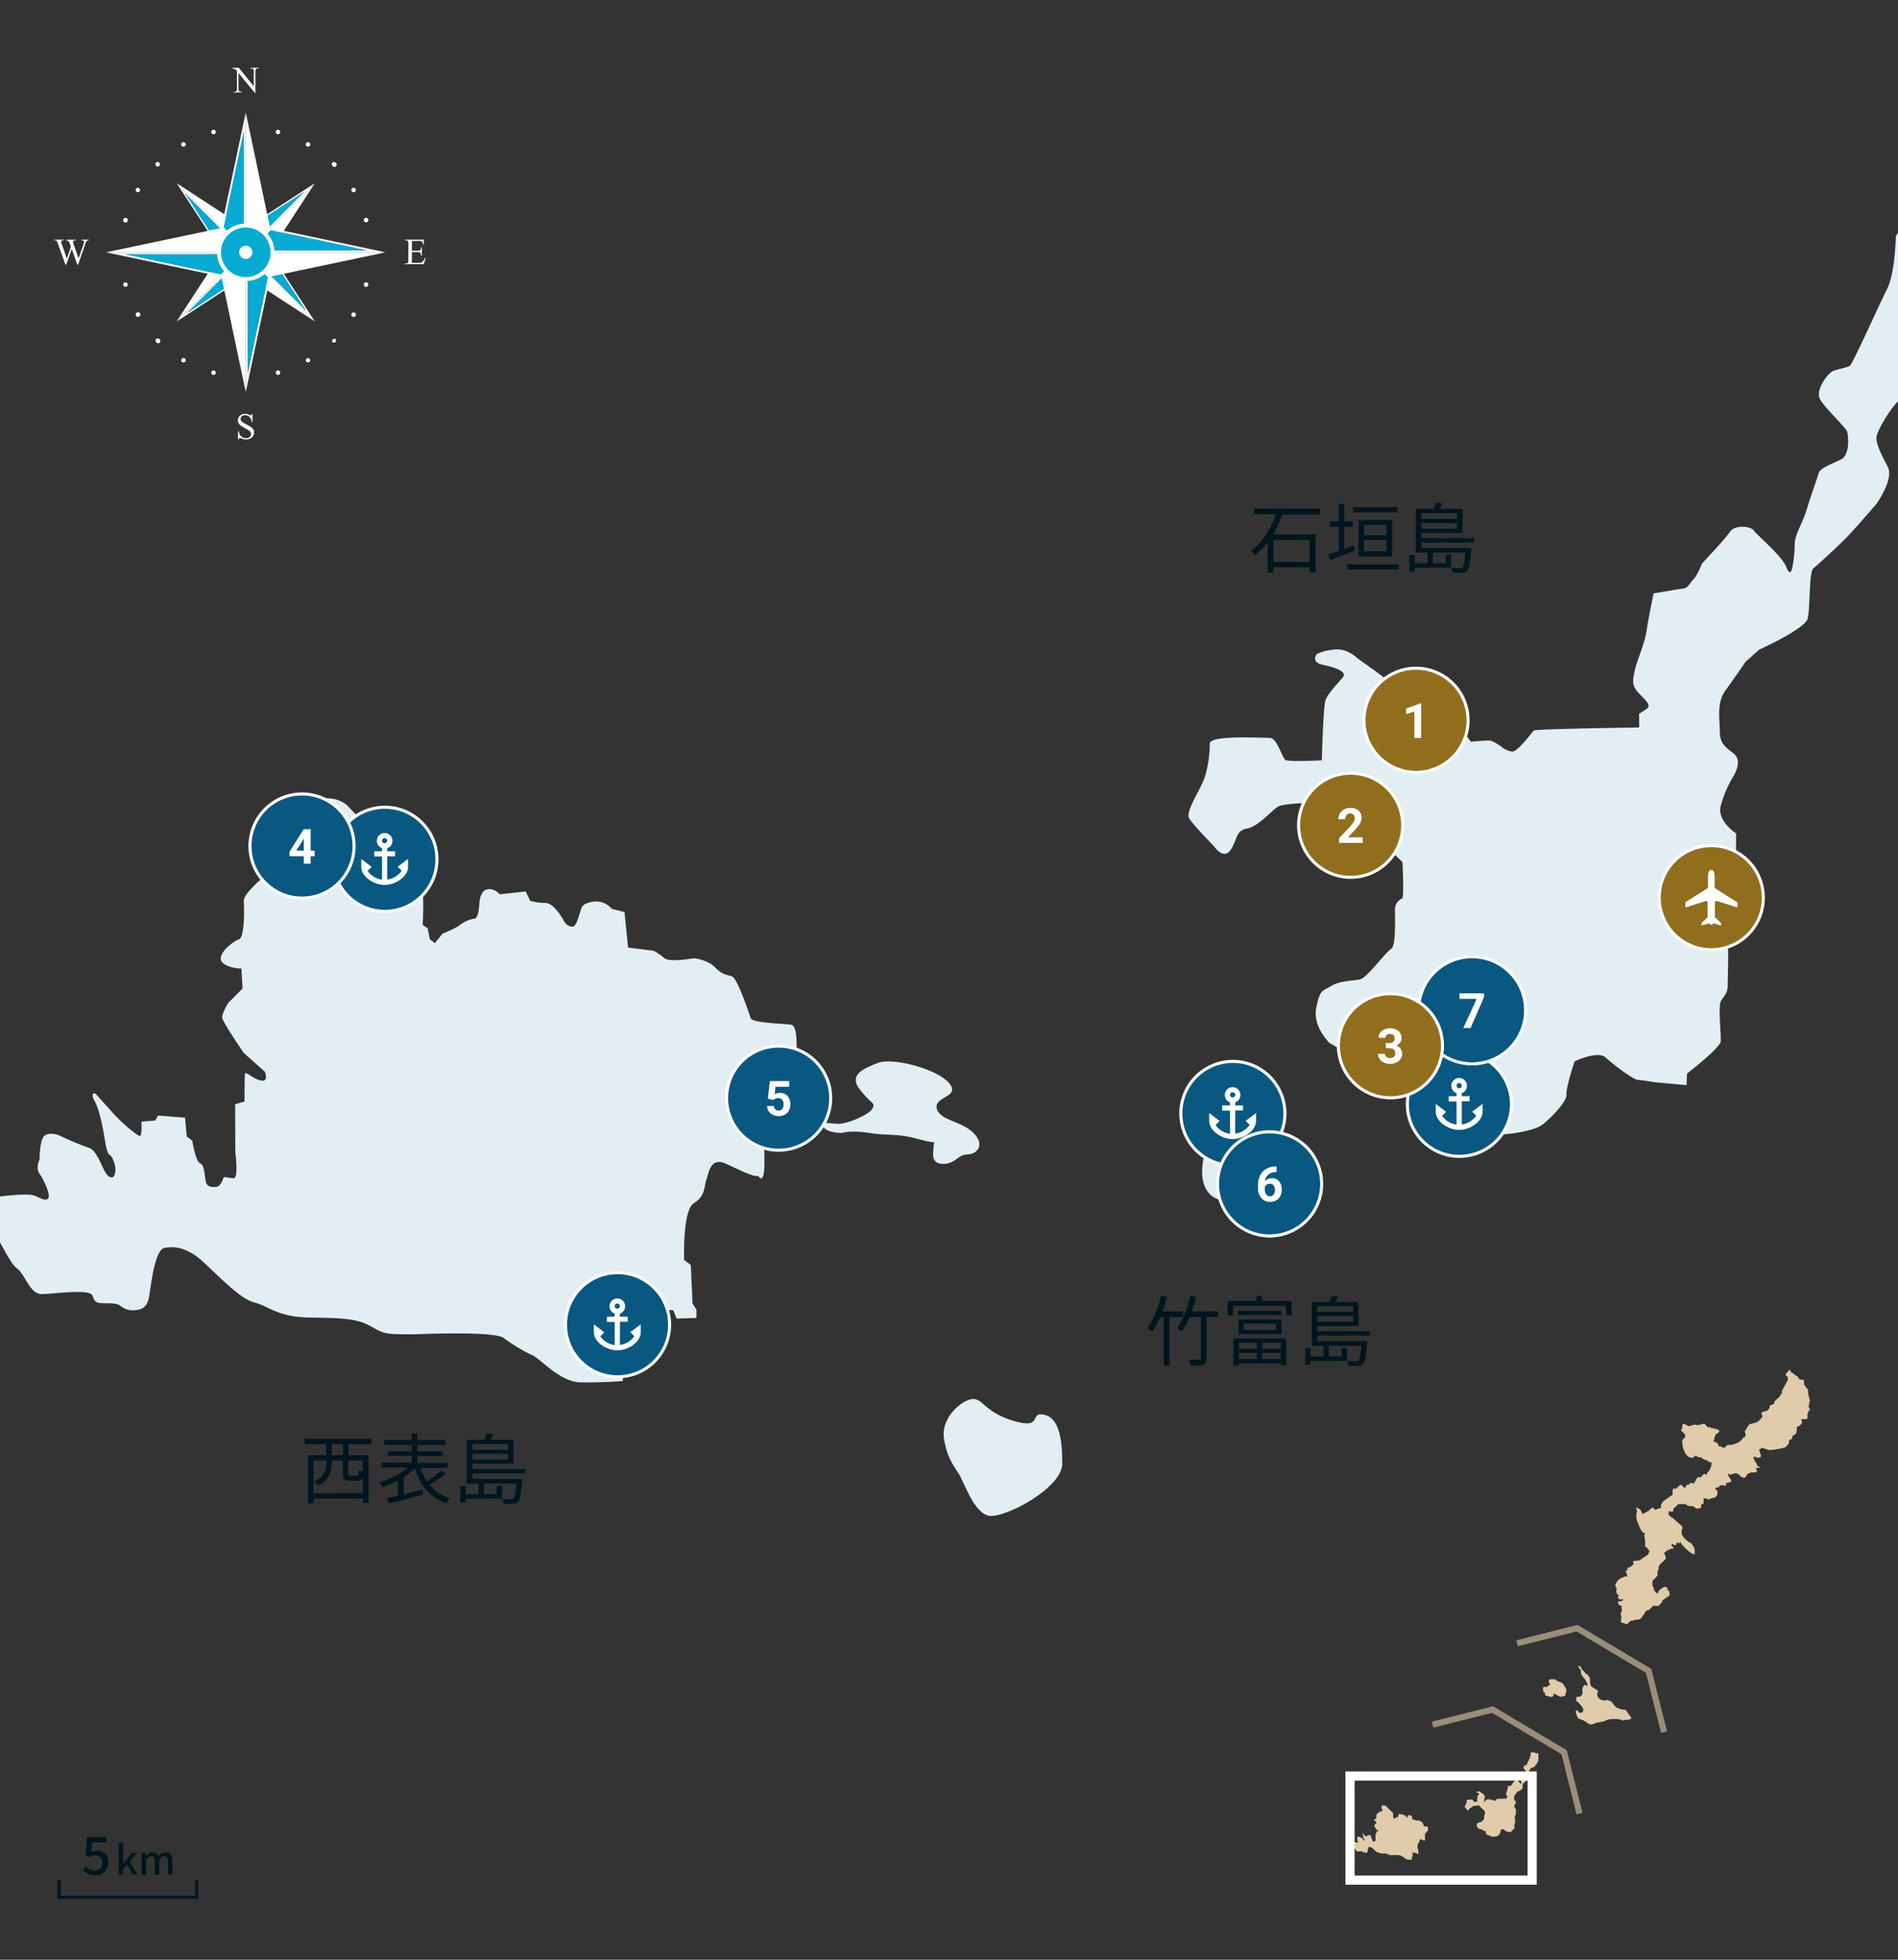 <svg xmlns="http://www.w3.org/2000/svg" width="620" height="640" viewBox="0 0 620 640"><rect x="0" y="0" width="620" height="640" fill="#333333" stroke="none"/><defs><clipPath id="clip-path"><rect width="620" height="640" fill="none"/></clipPath><style>.cls-5{fill:none}.cls-3{fill:#e2eef2}.cls-4{fill:#085882}.cls-5{stroke:#fdfdfd}.cls-6{fill:#fff}.cls-7{fill:#906e1e}.cls-9{fill:#07aad1}.cls-10,.cls-11{fill:#e0ccaa}.cls-10{opacity:.6;isolation:isolate}.cls-13{fill:#00151e}</style></defs><g id="area-okinawa"><g clip-path="url(#clip-path)"><g id="Okinawa_Prefecture" data-name="Okinawa Prefecture"><path class="cls-3" d="M620 76.1a2.42 2.42 0 00-.74 1.71c-.16 4.86-.86 12.79-2.83 16.58s-11.27 24.54-12.17 25.08-3.78 1.09-5.39 1.64-6.11 6.32-4.3 9.38 8.5 9.16 8.86 10.6.93 7.57-2.13 9-6.83 2.9-7.19 4.34-2.32 6.68-3.92 11.91-3.94 8.12-3.93 11.54a41.56 41.56 0 01-.7 7s-.53 4.14-2 .37-9.76-10.6-10.67-12-6.13-2-7.74.39S556 184 556 184s-1.43 3.78-2.86 5.23-1.62 3.07-4.14 3.07l-8.82 1.48s-1.6 7.39-2.3 12.07-3 9.38-3.74 12.63-1.25 5 .74 7.38 4.88 4.31 3.08 5.57a23.62 23.62 0 01-2.52 1.63v4.51s-33.87.47-34.41 1-5.2 6.87-7 6.87a6.51 6.51 0 01-3.61-1.61s-2.71-2-4-2-6 .38-6 .38l-1.44-2s-14.24-.86-15.85 1.67-3.41 4.87-3.41 4.87l-2.72 4.18-.4-14.23 2.14-6.5s-2.54-5.57-4.89-7.55-10.48-7.71-10.48-7.71-2.89-2.87-6.49-2.86a17.44 17.44 0 00-6.66 1.46s-2.34 2.71 2 3.6 7.76 2.31 6.5 3.94-5 5.42-5.74 7.59-1.2 19.64-1.2 19.64-10.81.57-11.89-.14-2.73-7.2-5.07-7.19-19.64-1-19.63 1.86-.51 8.65-2.3 12.62-5.55 9.75-4.46 11.73 8.13 9.16 8.13 9.16 3.08 4.67 5.41 1.24 1.6-6.31 5.38-7 8.09-6 10.25-7.24 17.6-1.35 17.6-1.35-1.09-3.42.71-1.81 22.23 21.37 22.23 21.37.58 11.71-.14 11.89a3.81 3.81 0 00-2.33 3.61c0 2.16.4 11.89-1.22 12.8s-7.89 9.39-10.05 9.94-6.49.38-9.54 2.19-3.6 1.09-4.85 6.86 3.1 10.44 4.19 11.7c0 0 7.21 4.3 9 4.29s5.4-.19 6.13 2 6.85 3 7.4 3.21a6.7 6.7 0 014.7 5.39c.91 4.32.56 6.13 4.53 8.1s9.92 3.21 11 5 8.84 1.78 12.08 1.95 12.25-1.12 14.94-3.29 7.91-7.42 7.72-9.76 2.66-10.82 2.66-10.82 7.56-3.62 10.09-1.29 9.21 7.36 10.65 7.35a41.38 41.38 0 015 .71l10.81 1 .17-3.78s10.78-8.33 11-10.49-.94-11.71.13-13.33 2.16-2.71 2.15-4.69.49-14.06-.23-15.13-2.54-5-1.1-5.76 1.42-5.78 1.42-5.78L567 292l.12-19.81s-6.14-3.95-5.07-8.82a36.12 36.12 0 014.11-9.74s3.22-5 .33-7.39-4.69-3.22-4.7-7.55-1.12-9.18 1.93-13.33 6.46-9.21 6.46-9.21l4.49-4s14.93-6.72 15.82-10.14.31-16.22 2.11-16.58c0 0 7.9-7 11.49-10.85s8.8-9.94 8.8-9.94 5.92-8.12 3.74-12.26-4-7.74-3.63-9.9c.24-1.52 3.6-7.87 7-11.44zM0 405.76c2.11 3.77 4.12 7.52 5.48 8.42 2.71 1.8 4.17 8.46 8.13 8.44s15.67-1.85 16.58.49 1.27 2.52 4.69 2.51 4 .52 4.51.88a6.41 6.41 0 004.15 1.43c2-.19 4.5-.2 5.2-4.7s1.94-15.14 5-15.69 6.12-.2 10.09 2.49 13.56 13.83 19 15.25 7.76 4.84 18.39 5 15.32.31 19.83 2.82 4.33 2.69 14.42 2.66c0 0 25.94-1.17 29 1.16a56 56 0 009.57 5.74c2.7 1.25 8.85 8.62 15.52 8.77s13.87-.4 13.87-.4l.33-8.47 2.34-1.63.86-12.79s-2.17-2.7-.19-2.7 1.27 1.25 4.33 1.6 8.83.87 8.83.87l1.09 2.7 6.48-.2v-2.7l-1.27-2-.58-12.61-2.17-1.61s-.59-16.21 3.18-18.57 3.23-5.05 4.12-7.76 1.42-7.39 6.47-5.06 8.84 4.29 10.46 3.93c0 0 2 3.59 2-4.51s-.78-16.94-.06-18.56l.71-1.63s9.88-9.58 9.87-13.9.32-10.45-1.84-10.8-12.61-.5-13.16-2.12-4.36-13.14-6.17-13.67-3.42-.71-5.41-2.87-6-3-6.86-3-8.1 1.47-9.91-.15a14.63 14.63 0 00-3.43-2.33l-8.29-1.05-1.16-11.57-4.14-1.06a7.16 7.16 0 00-3.25-2.16c-2.17-.71-5.77.2-6.48 1.47s-1.6 6.49-3.05 6.49-2.34-.71-3.25-2.51c0 0-2.9-5.22-5.6-5.21a19.34 19.34 0 01-5.05-.7l-1.45-3.06-8.46.93s-1.81-2.16-4.15-1.61-2.51 4.33-2.51 4.33-.16 5.05-1.6 5.23a9.87 9.87 0 00-4.68 2c-1.26 1.09-5.76 2.9-5.76 2.9l-2.52 3.09-1.62-1.25-.74-3.6-1.62-1.08s1-15.14-1.68-16.57-23.13-22.62-23.13-22.62a9.85 9.85 0 00-5.77-2.15c-3.25 0-9.37.22-9.37.22s-1.41 9 0 10.08 2.36 4.32 2.36 4.32l-.53 3.6-2.7 2.54s-7-.34-8.1 1.64-9.71 8.21-9.51 11.2.22 11.89-1.58 12.44-4.13 2.9-4.13 2.9-3.24 3.07-1.07 4.86 6 1.79 6 1.79l.38 6.48-4.66 4.7s-2.16 3.43-2 4.87 7.06 11.51 7.06 11.51l6.87 6.1s1.45 3.42-1.25 2.89-5.06-3.23-5.23-2.15-.16 9-.16 9l-3.06.91.06 15.68s1.1 8.46-.52 8.46-3.24-.71-3.42 0-1.07 2.88-2.51 2.89-2.88 0-3.25-2-.38-5.23-1.82-5.76-2.55-7.38-2.55-7.38l-1.8-1.4-.55-6.12-8.83-.69-.9 1.62-4.5.38s.19 4.68-.53 4.68-5.78-4.12-8.67-7.36l-5.79-6.46s-2-.72-.35 2.34 2.55 8.28 2.92 10.08.92 7 2 7.56 1.82 3.6 1.82 3.6.55 4.68-1.79 3.61-3.45-8.46-6.88-9.53a100.33 100.33 0 01-9.74-4.11s-3.43-1.25-4.87.38-1.41 7.57-1.41 7.57-1.43 2.7 0 4.68 3.81 7.19 2.73 8.1-2.52-.35-4.69-1.07c-1.62-.53-7.13-.14-11 .39z"/></g><path class="cls-3" d="M403 363c7-1 18 5 17 16s-5 6-6 7-2 9-15 6-3-28 4-29zm-80 132c5 1 24-9 24-17s-1-15-6-16 0 5-10 2-10-8-14-7-9.4 6.6-8.7 12.3S311 478 313 481s5 13 10 14zm-14.7-114.9c3.81-.08 4.7-3.1 7.7-3.1s6-3 2-7-11-4-12-8 8-3.66 4-8.33-18.54-8.42-23.27-6.54S277 351 281 356s5 4 4 6-8 5-11 5-6-1-5 1 6 2 6 2 3-1 9 0 9 0 16 2 5 0 5 2-1.4 6.2 3.3 6.1z"/></g></g><g id="pins"><path class="cls-4" d="M476.73 343.63a17 17 0 11-17 17 17 17 0 0117-17"/><path class="cls-5" d="M476.73 343.63a17 17 0 11-17 17 17 17 0 0117-17z"/><path class="cls-6" d="M480.9 363.05l1.32 1.32a6.88 6.88 0 01-4.72 2.86v-7.58h2.55V358h-2.55v-1a2.55 2.55 0 10-1.7 0v1h-2.55v1.7h2.55v7.58a6.88 6.88 0 01-4.72-2.86l1.32-1.32-3.4-2.6v2.55c0 3.3 4.18 5.95 7.65 5.95s7.65-2.65 7.65-5.95v-2.55zm-4.25-9.35a.85.85 0 11-.85.85.85.85 0 01.85-.85z"/><path class="cls-7" d="M441.2 252.51a17 17 0 11-17 17 17 17 0 0117-17"/><path class="cls-5" d="M441.2 252.51a17 17 0 11-17 17 17 17 0 0117-17z"/><path class="cls-6" d="M445.15 275.28h-7.73v-1.53l3.65-3.89a9 9 0 001.11-1.43 2.32 2.32 0 00.36-1.16 1.75 1.75 0 00-.38-1.19 1.41 1.41 0 00-1.09-.43 1.47 1.47 0 00-1.19.53 2 2 0 00-.44 1.37h-2.25a3.79 3.79 0 01.49-1.88 3.52 3.52 0 011.39-1.34 4.27 4.27 0 012-.48 4 4 0 012.71.84 3 3 0 011 2.36 3.76 3.76 0 01-.43 1.7 9.26 9.26 0 01-1.49 2l-2.56 2.7h4.85z"/><path class="cls-4" d="M480.87 312.88a17.06 17.06 0 11-17.06 17.05 17 17 0 0117.06-17.05"/><path class="cls-5" d="M480.87 312.43a17.5 17.5 0 11-17.5 17.5 17.51 17.51 0 0117.5-17.5z"/><path class="cls-6" d="M484.76 325.66l-4.37 10.06H478l4.38-9.51h-5.63v-1.81h8z"/><path class="cls-7" d="M462.55 218.23a17 17 0 11-17 17 17 17 0 0117-17"/><path class="cls-5" d="M462.55 218.23a17 17 0 11-17 17 17 17 0 0117-17z"/><path class="cls-6" d="M464.2 241H462v-8.63l-2.67.83v-1.82l4.67-1.68h.24z"/><path class="cls-4" d="M254.35 341.63a17 17 0 11-17 17 17 17 0 0117-17"/><path class="cls-5" d="M254.35 341.63a17 17 0 11-17 17 17 17 0 0117-17z"/><path class="cls-6" d="M250.83 358.79l.65-5.74h6.32v1.87h-4.48l-.28 2.43a3.45 3.45 0 011.69-.43 3.24 3.24 0 012.53 1 4 4 0 01.91 2.8 4 4 0 01-.46 1.95 3.22 3.22 0 01-1.32 1.34 4.09 4.09 0 01-2 .48 4.36 4.36 0 01-1.9-.42 3.34 3.34 0 01-1.38-1.16 3.15 3.15 0 01-.54-1.71h2.22a1.66 1.66 0 00.49 1.09 1.56 1.56 0 001.1.39 1.37 1.37 0 001.17-.54 2.51 2.51 0 00.42-1.55 2.07 2.07 0 00-.48-1.47 1.73 1.73 0 00-1.34-.51 1.93 1.93 0 00-1.29.42l-.22.2z"/><path class="cls-7" d="M559 276.15a17 17 0 11-17 17 17 17 0 0117-17"/><path class="cls-5" d="M559 276.15a17 17 0 11-17 17 17 17 0 0117-17z"/><path d="M567.4 294.61l-7.29-4.61v-3.67c0-1.45-.37-2.24-1.09-2.24s-1.09.79-1.09 2.23V290l-7.28 4.58-.11.14v1.44a.11.11 0 00.11.13h.13l6.31-2h.72v5.26l-1.93 1.84v.65a.12.12 0 00.11.14h.12l2.32-.66a1.1 1.1 0 00.6.54 1.15 1.15 0 00.61-.54l2.3.67h.12l.13-.13v-.66l-2-1.84v-5.26h.81l6.32 2h.12l.11-.13v-1.45z" fill-rule="evenodd" fill="#fff"/><path class="cls-4" d="M201.73 415.63a17 17 0 11-17 17 17 17 0 0117-17"/><path class="cls-5" d="M201.73 415.63a17 17 0 11-17 17 17 17 0 0117-17z"/><path class="cls-6" d="M205.9 435.05l1.32 1.32a6.88 6.88 0 01-4.72 2.86v-7.58h2.55V430h-2.55v-1a2.55 2.55 0 10-1.7 0v1h-2.55v1.7h2.55v7.58a6.88 6.88 0 01-4.72-2.86l1.32-1.32-3.4-2.6v2.55c0 3.3 4.18 5.95 7.65 5.95s7.65-2.65 7.65-5.95v-2.55zm-4.25-9.35a.85.85 0 11-.85.85.85.85 0 01.85-.85z"/><path class="cls-4" d="M125.73 263.63a17 17 0 11-17 17 17 17 0 0117-17"/><path class="cls-5" d="M125.73 263.63a17 17 0 11-17 17 17 17 0 0117-17z"/><path class="cls-6" d="M129.9 283.05l1.32 1.32a6.88 6.88 0 01-4.72 2.86v-7.58h2.55V278h-2.55v-1a2.55 2.55 0 10-1.7 0v1h-2.55v1.7h2.55v7.58a6.88 6.88 0 01-4.72-2.86l1.32-1.32-3.4-2.6v2.55c0 3.3 4.18 5.95 7.65 5.95s7.65-2.65 7.65-5.95v-2.55zm-4.25-9.35a.85.85 0 11-.85.85.85.85 0 01.85-.85z"/><path class="cls-7" d="M454.2 324.51a17 17 0 11-17 17 17 17 0 0117-17"/><path class="cls-5" d="M454.2 324.51a17 17 0 11-17 17 17 17 0 0117-17z"/><path class="cls-6" d="M452.69 340.65h1.2a1.68 1.68 0 001.26-.42 1.61 1.61 0 00.41-1.14 1.36 1.36 0 00-.41-1.06 1.57 1.57 0 00-1.11-.38 1.64 1.64 0 00-1.04.35 1.12 1.12 0 00-.44.91h-2.23a2.74 2.74 0 01.47-1.58 3.22 3.22 0 011.33-1.1 4.5 4.5 0 011.89-.39 4.2 4.2 0 012.81.86 2.92 2.92 0 011 2.35 2.42 2.42 0 01-.47 1.43 3.13 3.13 0 01-1.24 1 2.85 2.85 0 011.42 1 2.8 2.8 0 01.47 1.61 3 3 0 01-1.1 2.41 4.38 4.38 0 01-2.9.91 4.18 4.18 0 01-2.76-.89 2.91 2.91 0 01-1.08-2.36h2.24a1.29 1.29 0 00.48 1 1.76 1.76 0 001.18.4 1.78 1.78 0 001.25-.42 1.45 1.45 0 00.45-1.12c0-1.12-.62-1.69-1.86-1.69h-1.19z"/><path class="cls-4" d="M402.73 346.63a17 17 0 11-17 17 17 17 0 0117-17"/><path class="cls-5" d="M402.73 346.63a17 17 0 11-17 17 17 17 0 0117-17z"/><path class="cls-6" d="M406.9 366.05l1.32 1.32a6.88 6.88 0 01-4.72 2.86v-7.58h2.55V361h-2.55v-1a2.55 2.55 0 10-1.7 0v1h-2.55v1.7h2.55v7.58a6.88 6.88 0 01-4.72-2.86l1.32-1.32-3.4-2.6v2.55c0 3.3 4.18 5.95 7.65 5.95s7.65-2.65 7.65-5.95v-2.55zm-4.25-9.35a.85.85 0 11-.85.85.85.85 0 01.85-.85z"/><path class="cls-4" d="M98.66 259.29a17 17 0 11-17 17 17 17 0 0117-17z"/><path class="cls-5" d="M98.66 259.29a17 17 0 11-17 17 17 17 0 0117-17z"/><path class="cls-6" d="M101.49 277.81h1.28v1.81h-1.28v2.44h-2.24v-2.44h-4.62l-.1-1.41 4.7-7.43h2.26zm-4.73 0h2.49v-4l-.14.25z"/><path class="cls-4" d="M414.73 369.63a17 17 0 11-17 17 17 17 0 0117-17"/><path class="cls-5" d="M414.73 369.63a17 17 0 11-17 17 17 17 0 0117-17z"/><path class="cls-6" d="M417 380.94v1.84h-.21a3.84 3.84 0 00-2.45.79 3.26 3.26 0 00-1.11 2.13 3.05 3.05 0 012.27-.91 2.88 2.88 0 012.34 1 4.22 4.22 0 01.87 2.78 4.15 4.15 0 01-.48 2 3.45 3.45 0 01-1.33 1.43 3.9 3.9 0 01-2 .5 3.65 3.65 0 01-2.88-1.24 4.82 4.82 0 01-1.09-3.31v-.81a7.28 7.28 0 01.69-3.24 5.1 5.1 0 012-2.17 5.74 5.74 0 013-.78zm-2.18 5.65a1.82 1.82 0 00-1 .29 1.67 1.67 0 00-.65.74v.68a3 3 0 00.45 1.75 1.51 1.51 0 002.4.07 2.66 2.66 0 000-3 1.47 1.47 0 00-1.18-.53z"/></g><g id="parts"><polygon class="cls-6" points="57.7 59.82 80.28 82.4 80.28 74.54 57.7 59.82"/><polygon class="cls-9" points="79.25 81.97 60.31 63.04 72.66 81.97 79.25 81.97"/><path class="cls-6" d="M80.28 82.4L57.7 59.82 72.42 82.4zm-1-.43h-6.62L60.31 63z"/><polygon class="cls-6" points="57.7 104.98 80.28 82.4 72.42 82.4 57.7 104.98"/><polygon class="cls-9" points="79.85 83.44 60.92 102.37 79.85 90.03 79.85 83.44"/><path class="cls-6" d="M80.28 82.4L57.7 105l22.58-14.74zm-.43 1V90l-18.93 12.37z"/><polygon class="cls-6" points="102.86 104.98 80.28 82.4 80.28 90.26 102.86 104.98"/><polygon class="cls-9" points="81.32 82.83 100.25 101.76 87.91 82.83 81.32 82.83"/><path class="cls-6" d="M80.28 82.4l22.58 22.6-14.72-22.6zm1 .43h6.59l12.34 18.93z"/><polygon class="cls-6" points="102.86 59.82 80.28 82.4 88.14 82.4 102.86 59.82"/><polygon class="cls-9" points="80.71 81.37 99.64 62.44 80.71 74.78 80.71 81.37"/><path class="cls-6" d="M80.28 82.4l22.58-22.58-22.58 14.72zm.43-1v-6.62l18.93-12.35z"/><polygon class="cls-6" points="80.28 36.74 80.28 82.4 88.23 74.46 80.28 36.74"/><polygon class="cls-9" points="79.67 80.92 79.67 42.64 73 74.26 79.67 80.92"/><path class="cls-6" d="M80.28 82.4V36.74l-8 37.72zm-.61-1.48L73 74.26l6.67-31.62z"/><polygon class="cls-6" points="34.62 82.4 80.28 82.4 72.34 74.46 34.62 82.4"/><polygon class="cls-9" points="78.8 83.02 40.52 83.02 72.14 89.68 78.8 83.02"/><path class="cls-6" d="M80.28 82.4H34.62l37.72 7.95zm-1.48.6l-6.66 6.66L40.52 83z"/><polygon class="cls-6" points="80.28 128.06 80.28 82.4 72.33 90.35 80.28 128.06"/><polygon class="cls-9" points="80.9 83.89 80.9 122.17 87.56 90.55 80.9 83.89"/><path class="cls-6" d="M80.28 82.4v45.66l8-37.71zm.62 1.49l6.66 6.66-6.66 31.62z"/><polygon class="cls-6" points="125.94 82.4 80.28 82.4 88.23 90.35 125.94 82.4"/><polygon class="cls-9" points="81.77 81.79 120.05 81.79 88.43 75.13 81.77 81.79"/><path class="cls-6" d="M80.28 82.4h45.66l-37.71-7.94zm1.49-.61l6.66-6.66 31.62 6.66z"/><path class="cls-6" d="M89.65 82.4a9.37 9.37 0 10-9.36 9.37 9.36 9.36 0 009.36-9.37"/><path class="cls-9" d="M88.38 82.4a8.1 8.1 0 10-8.09 8.1 8.09 8.09 0 008.09-8.1"/><path class="cls-6" d="M82.45 82.4a2.16 2.16 0 10-2.16 2.16 2.16 2.16 0 002.16-2.16m37.85-10.72a.74.74 0 00-.91-.52.73.73 0 00-.52.9.74.74 0 101.43-.38m-4.14-9.99a.74.74 0 10-.27 1 .75.75 0 00.27-1m-6.58-8.58a.74.74 0 00-1 0 .73.73 0 000 1 .74.74 0 101-1M101 46.53a.74.74 0 10-.74 1.28.74.74 0 00.74-1.28m-10-4.14a.74.74 0 10.53.9.74.74 0 00-.53-.9m-21.44 0a.73.73 0 00-.52.9.73.73 0 101.42-.38.73.73 0 00-.9-.52m-9.99 4.14a.74.74 0 101 .27.73.73 0 00-1-.27M51 53.11a.74.74 0 101 0 .73.73 0 00-1 0m-6.59 8.58a.73.73 0 00.27 1 .75.75 0 001-.27.74.74 0 00-1.28-.74m-4.13 10a.74.74 0 101.42.38.72.72 0 00-.52-.9.73.73 0 00-.9.52m0 21.44a.73.73 0 10.52-.9.74.74 0 00-.52.9m4.14 10a.73.73 0 001 .27.74.74 0 10-.73-1.28.73.73 0 00-.27 1M51 111.7a.74.74 0 101-1 .73.73 0 00-1 0 .74.74 0 000 1m8.57 6.58a.74.74 0 10-.27-1 .75.75 0 00.27 1m9.99 4.14a.74.74 0 10-.52-.91.74.74 0 00.52.91m21.44 0a.74.74 0 10-.9-.52.75.75 0 00.9.52m10-4.14a.74.74 0 00-.74-1.28.73.73 0 00-.27 1 .74.74 0 001 .27m8.59-6.57a.76.76 0 000-1 .74.74 0 00-1 1 .76.76 0 001 0m6.58-8.58a.74.74 0 00-.27-1 .73.73 0 00-1 .27.74.74 0 101.28.74m4.13-10.01a.74.74 0 10-.91.53.74.74 0 00.91-.53M75.82 22.15H78l4.91 6v-4.61a1.6 1.6 0 00-.16-.92.89.89 0 00-.7-.25h-.28v-.22h2.8v.22h-.28a.83.83 0 00-.73.31 1.85 1.85 0 00-.13.86v6.78h-.21l-5.3-6.47v4.94a1.71 1.71 0 00.16.93.88.88 0 00.7.25h.28v.22h-2.8V30h.28a.81.81 0 00.73-.31 1.74 1.74 0 00.13-.87v-5.61l-.3-.34a1.33 1.33 0 00-.22-.2 1 1 0 00-.23-.13l-.31-.12a2.15 2.15 0 00-.52-.05zm6.65 112.95v2.78h-.22a3.53 3.53 0 00-.38-1.28 1.74 1.74 0 00-.34-.42 2.36 2.36 0 00-.45-.33 2.25 2.25 0 00-.51-.2 2 2 0 00-.54-.08 1.47 1.47 0 00-.56.11 1.25 1.25 0 00-.75.67.91.91 0 00-.11.45 1.06 1.06 0 00.15.58 1.86 1.86 0 00.43.46 5.76 5.76 0 00.63.4l.79.42c.32.17.63.33.91.5a4.53 4.53 0 01.77.53 2.37 2.37 0 01.52.67 2 2 0 01.2.91 2.07 2.07 0 01-.19.85 2.14 2.14 0 01-.52.71 2.5 2.5 0 01-.8.49 2.8 2.8 0 01-1 .18h-.64l-.29-.07-.34-.12-.29-.1-.28-.07-.21-.05h-.11a.32.32 0 00-.23.09.74.74 0 00-.13.37h-.22v-2.75H78a5.53 5.53 0 00.18.75 2.29 2.29 0 00.24.54 1.42 1.42 0 00.34.4 2.21 2.21 0 00.46.32 2.07 2.07 0 00.56.2 2.49 2.49 0 00.61.08 2 2 0 00.67-.11 1.29 1.29 0 00.5-.29 1.18 1.18 0 00.32-.42 1.22 1.22 0 00.11-.5 1.23 1.23 0 00-.16-.65 1.89 1.89 0 00-.43-.47 3.77 3.77 0 00-.63-.39c-.24-.13-.49-.27-.75-.43l-.87-.51a3.78 3.78 0 01-.74-.53 2.29 2.29 0 01-.51-.65 1.84 1.84 0 01-.19-.88 1.93 1.93 0 01.67-1.48 2.15 2.15 0 01.74-.46 2.42 2.42 0 01.94-.17 3.45 3.45 0 011.36.31 1.29 1.29 0 00.46.15.37.37 0 00.26-.09.82.82 0 00.15-.37zM29 78.27v.22a1.2 1.2 0 00-.28 0 .79.79 0 00-.23.09.7.7 0 00-.19.16 1.46 1.46 0 00-.18.26 6.14 6.14 0 00-.37 1l-2.25 6.47h-.23l-1.83-5.14-1.82 5.14h-.22L19 79.82c-.19-.51-.3-.8-.34-.88a.81.81 0 00-.32-.34 1.24 1.24 0 00-.56-.11v-.22h3v.22h-.18a.74.74 0 00-.48.14.44.44 0 00-.12.37 1.71 1.71 0 00.06.34c0 .16.11.36.2.61l1.58 4.51 1.33-3.83-.42-1.22c-.07-.14-.13-.27-.2-.38a1.05 1.05 0 00-.22-.28.83.83 0 00-.3-.18 1.16 1.16 0 00-.4-.06v-.22h3.13v.22h-.26a.75.75 0 00-.49.14.5.5 0 00-.15.39 3.74 3.74 0 00.27 1l1.54 4.37L27.2 80a4.06 4.06 0 00.26-1 .4.4 0 00-.25-.4 1.64 1.64 0 00-.64-.11v-.22zm105.55.44v3.18h1.77a2.59 2.59 0 00.62-.07.92.92 0 00.38-.21.87.87 0 00.19-.37 3.28 3.28 0 00.07-.52h.22v2.8h-.22c0-.2-.06-.36-.09-.49a1 1 0 00-.08-.27.59.59 0 00-.13-.18.69.69 0 00-.22-.14 1.14 1.14 0 00-.31-.09 2.72 2.72 0 00-.43 0h-1.77V85a2.55 2.55 0 000 .65.35.35 0 00.16.18.65.65 0 00.18 0h2.22a2.18 2.18 0 00.41-.07 1.26 1.26 0 00.31-.14 2.78 2.78 0 00.28-.24 3 3 0 00.37-.45 6.45 6.45 0 00.38-.66h.24l-.69 2h-6.2v-.22h.52A1.69 1.69 0 00133 86a1.37 1.37 0 00.2-.13.44.44 0 00.12-.19 2.56 2.56 0 00.07-.78v-5.23a1.79 1.79 0 00-.15-.94.91.91 0 00-.71-.24h-.29v-.22h6.2V80h-.15a3.74 3.74 0 00-.13-.53 1.34 1.34 0 00-.15-.34.67.67 0 00-.19-.22 1.17 1.17 0 00-.25-.14 2.69 2.69 0 00-.84-.09z"/><polygon class="cls-10" points="542.61 565.93 537.67 546.33 515 532.8 495.81 537.63 495.32 535.69 515.31 530.66 539.41 545.03 544.54 565.44 542.61 565.93"/><polygon class="cls-10" points="515 592.49 510.07 572.88 487.39 559.36 468.2 564.19 467.71 562.25 487.71 557.22 511.8 571.59 516.94 592 515 592.49"/><g id="Okinawa_Prefecture-2" data-name="Okinawa Prefecture"><path id="Okinawa" class="cls-11" d="M583.24 472.65s1.1-1.11 1.15-1.44-.14-.79.3-1l.64-.26s.08-.4.11-.68a.64.64 0 01.5-.57 1.58 1.58 0 00.87-.83c.07-.28.2-1.8.2-1.8a.88.88 0 01.36-.2c.23 0 1.45-1 1.31-1.44s-.33-.81-.26-.88a1 1 0 01.55-.09c.21 0 1.2.14 1.39-.19a1.24 1.24 0 00.06-.81s-.17-.23 0-.33a5.41 5.41 0 00.24-1.09c0-.16.36-.4.36-.4a.42.42 0 00.09-.59 1.28 1.28 0 01-.28-.95 2.39 2.39 0 00.17-.77l.07-.53s.24-.4.17-.52a3.94 3.94 0 01-.28-.8 14.26 14.26 0 01-.34-1.83 1.58 1.58 0 00-.28-1.2c-.31-.32-.52-.43-.52-.48s-.07-.38-.07-.38l-.43-.34-.08-1.65-1.42-.1s-.47-.93-.88-1.12a1.39 1.39 0 01-.61-.4 7.92 7.92 0 00-1.06-.75 2.91 2.91 0 01-.38-.23s.12-.52-.19-.52-.42.06-.49.21a2.54 2.54 0 01-.45.58c-.19.19-.55.41-.41.76a1.7 1.7 0 00.59.62l.13.95s-1.88 3.31-1.95 3.61a3.89 3.89 0 00-.08.81v.16l-.35.19-.27.66-1.74 1.6-.19.85s-1.35.47-1.37.62a2.63 2.63 0 01-.15.78c-.1.11-.4.78-.93.87a3.42 3.42 0 00-1 .37h-.28s-.35 0-.34.35a2.51 2.51 0 00.19.76s.29.29.07.5-1.07 1.46-1.8 1.74a12 12 0 01-1.66.47s-.83.16-1 .46-1 1.59-1 1.59-.34.47-.24.75.21.26.21.58 0 1-.17 1-.46 0-.6.26a6.2 6.2 0 01-1.33 1.37 8.87 8.87 0 01-2.68.93c-.92 0-1.12 0-1.3.16s-.82.9-1.14.8-.69-.47-.93-.47-.66.06-.66-.15-.12-.78-.42-.93-1.11-.55-1.11-.55-.24-.33-.09-.42a.4.4 0 00.24-.32v-.64s.33-.11.31-.26-.16-.45.05-.54a6.45 6.45 0 001.09-.88c.1-.14.27-.42.1-.54a1.93 1.93 0 00-1-.48c-.47 0-.67-.23-1-.26s-.61 0-.61 0-.16-.47-.45-.33a.84.84 0 01-.83-.15c-.19-.16-.61-.85-.89-.88s-.79-.12-.9.09-.72.1-.72.1-.4.3-.5.27a2.56 2.56 0 00-1.36-.21l-1.38.4c-.15.06-.17.13-.59-.08l-1-.53s-.6-.19-.64 0-.2 1-.2 1.28a.69.69 0 01-.24.49.44.44 0 00.14.55 4.71 4.71 0 011.08 1.16c0 .17.07.76-.1.95s-.8.52-.81.87 0 .83 0 .83a8.15 8.15 0 00.39 2.11 9.19 9.19 0 00.84 1.67 6.7 6.7 0 00.8.78c.17.09 1.3.51 1.57.25s.66-.79.92-.59a1.82 1.82 0 001.11.5 1.41 1.41 0 01.74.19 2.15 2.15 0 001.09.64 1.65 1.65 0 01.92.37s.33.35.61.35.52 0 .52.31a3 3 0 01-.19 1.31 8.81 8.81 0 01-.53 1.18 3 3 0 00-.65.75 2.81 2.81 0 00-.18.52s0 .26-.17.09a.62.62 0 00-.74-.23c-.35.14-.8.8-.8.8s-.26.35-.48.28-.69-.22-.88.09l-1 1.65s-.13.36-.41.21-.69-.29-.81-.16-.57.63-.73.63a.72.72 0 00-.61.16 1.3 1.3 0 00-.29.54.26.26 0 01-.4.24c-.19-.1-.69-.66-.86-.78s-.32-.33-.64 0a17.47 17.47 0 01-1.35 1.16s-.07.19-.19 0-.26-.24-.38-.17-.16.21-.28.33-.13.69-.13.69v.78s.16.14-.24.43-2.45 1.72-2.45 1.72a3 3 0 00-.66.7c-.12.28-.46.69-.46.93v.68a.18.18 0 01-.19.26 2.77 2.77 0 00-1 .23l-.65.28-.91-.85-1.33 1.2-1.65.89s-.21.28-.44-.26c0 0-.57-1.24-.82-1.31a2 2 0 00-.5-.07l-.22-.28h-.35a.61.61 0 00.07.59c.21.31.33.47.14.56a8.18 8.18 0 00-.08 2.7c.11.34 1 2.54 1.19 2.94a3.47 3.47 0 001 1.33c.4.24.52.17.52.17s.23 0 0 .22a.92.92 0 00-.19.82 8.38 8.38 0 01.26 1.8v.86s-.14.49.12.68 1.3 1.24 1.27 1.41a4.44 4.44 0 01-.48 1.23c-.16.09-1.8 1.18-1.8 1.18s-.74.68-1.09.7-1.76.2-1.76.2-.3.19-.23.4.35.51.18.65l-.71.58s-.27.41-.55.41-.66.14-.71.33a2.49 2.49 0 000 .49s0 .19-.14.19-.45-.1-.41.16a1.82 1.82 0 00.21.72 1 1 0 01.1.38l.09.26s.14.57-.1.49-.43 0-.66 0a15.29 15.29 0 00-1.8.87s-.58.62-.69.8a8.11 8.11 0 00-.58 1c0 .1 0 .74.19.88s.35.14.21.69a1.91 1.91 0 00.14 1.44c.2.15.75.55.65.63s-.16.19-.33.25c0 0-.26.07 0 .34s.41.56.79.56h.69s.52 0 .14.28a2 2 0 01-1.16.37c-.33 0-.58.17-.45.38s.37.85.51.9.55 0 .61.22.14 1.54.14 1.54 0 .31-.17.42-.24.65-.16 1a1.9 1.9 0 01.15 1c-.07.52-.29 1.45.16 1.52a2.21 2.21 0 011 .28 1.05 1.05 0 00.86.13c.14-.09.83-1.06 1.26-1.06s.75 0 .78-.14a.28.28 0 01.29-.17 6.31 6.31 0 001.86-.25 17.37 17.37 0 001.13-1.51c.28-.42.66-1.15.73-1.16s.27-.21.39-.21a1.26 1.26 0 001-.49c.47-.5.91-1 1.36-1 0 0 1.32.27 1.63-.16s1-1.17 1-1.17-.2-.4.15-.53a10.93 10.93 0 001.36-.94c.3-.21.3-.28.52-.28s.3-.12.3-.47-.11-1.4-.3-1.4-.37 0-.37-.21 0-.78-.28-.85a1.24 1.24 0 00-1.05 0c-.42.24-1.59 1.15-1.59 1.15v.38l-.27.17v.4h-.17l-1.08-1.14a2.1 2.1 0 00-.18-1c-.21-.29-.31-.43-.31-.57a6.07 6.07 0 01.08-1.59 12 12 0 001.6-1.68c0-.21-.12-1.56.1-1.63s.24-.24.24-.45-.07-.52 0-.63a3.13 3.13 0 011-1.42s1.35-1.14 1.35-1.4a5.33 5.33 0 00-.32-1.28c-.09-.18-.43-.4-.11-.61s.78-.75 1.16-.83a4.08 4.08 0 00.76-.35 1.11 1.11 0 01.42-.11c.19 0 .9 0 .48-.42s-.49-.43-.49-.7-.22-.68.23-.44.48.4.88.4.4-.19.48-.49.16-.59.35-.36.4.31.55.24.16-.37.16-.37.24-.26.33.19 1.56 1.83 1.56 1.83a17.73 17.73 0 001.82 1.55l1.1.52a5.92 5.92 0 000-2 4.17 4.17 0 00-.79-1.23s.07-.43-.19-.43-.21-.14-.43-.22a6.65 6.65 0 01-1.36-1 6 6 0 01-.86-.91 1.05 1.05 0 00-.32-.55l-.21-.18a5.27 5.27 0 010-1.55 1 1 0 00.21-.65.92.92 0 00-.35-.77l-2.94-2.61h-.19l-1-.91s-.16-.78 0-.92.17-.41.43-.33.26.19.26.19.5.15.54 0 .31-.14.31-.14-.18-.81.2-1a6.49 6.49 0 001.09-1c.15-.13.21-.29.55-.29s2.16-.08 2.22 0 .55.59.95.59a7.81 7.81 0 011.75.2c.12.1.47.66.92.66a2.7 2.7 0 00.95-.16 1.76 1.76 0 01.4-.11l.08-.88s0-.38.31-.38h.44v-1.78s.64.05.66 0 .17-.31.29-.08a.6.6 0 00.59.37 3.26 3.26 0 00.69-.1s-.07-.24.11-.21a4.35 4.35 0 00.53 0 .25.25 0 01.28-.26c.3 0 .3.28.73-.17s.62-.73.62-.94.13-.9-.16-1.26a2.81 2.81 0 00-.52-.52v-.35a4.58 4.58 0 001.07-.12c.14-.11.31-.24.31-.35s-.07-.24.19-.26 1.14-.16 1.28 0 .62.33.62 0a5.52 5.52 0 01.09-.8 4.06 4.06 0 00.88-.14.67.67 0 01.27-.14s.59 0 .52-.35a1.64 1.64 0 00-.36-.85 1.32 1.32 0 01-.32-.27v-.3l-.21-.15-.07-.33-.15-.17s-.11-.38 0-.42a.16.16 0 01.22.12c0 .12.26.36.69.22s.92-.17 1.11-.28l.36-.19.09.05.52.05.19.25h.36l.07.24h.16a3.17 3.17 0 00.45.57 1.4 1.4 0 00.56.21c.24 0 .24.2.24.2a.74.74 0 00.55-.14c.19-.19.47-.45.47-.55s.48-.77.67-.77.38 0 .49-.12 0-.19.38-.19h1.47v-.16h.43s.07-.36-.05-.4-.32-.91-.06-.91l1.23-.06s-1.09-.65-1.16-1a1.67 1.67 0 00-.32-.79l-.27-.31-.18-.45-.24-.52s-.28-.43-.09-.43.81-.14.85 0 .22.23.41.23 1.08-.06 1.15-.25a1.56 1.56 0 00-.08-.93 4.52 4.52 0 01-.28-.9s-.31-.45-.1-.61.57-.26.6-.31.24-.52.33-.33.12.22.31.22.44 0 .47.14.14.14.33.14.55 0 .55.19a2.11 2.11 0 00.59.12 14.39 14.39 0 002-.15 3.56 3.56 0 011.07-.21 7.14 7.14 0 001.71-.39 2.48 2.48 0 00.56-.14z"/><path class="cls-11" d="M507.52 553.57s-.12-.76.2-.52a11 11 0 002 1.05c.25 0 .33.17.45 0a.49.49 0 01.45-.17c.26 0 .71.08.74-.39s.1-.74.17-.76a1.67 1.67 0 00.13-1 9.31 9.31 0 00-1.23-2.08 15.14 15.14 0 00-1.45-.64c-.24-.1-.56-.2-.64-.37a.63.63 0 00-.56-.26c-.25 0-1.74-.08-1.77.17s-.15.67 0 .84a.66.66 0 01.24.42c0 .17.24.49 0 .49s-.51 0-.59.22-.13.32-.37.32-1.14.07-1.14.07-.14 0-.14.32.08 1.23.24 1.33.46.1.46.52 0 .68.46.69a1.33 1.33 0 01.7.15 1.63 1.63 0 00.81.2 1 1 0 00.78-.37 1.87 1.87 0 01.06-.23zm7.73 2.16a7.64 7.64 0 011.23 1.28c.29.48.69.9.71 1.19a1.6 1.6 0 01-.26 1 2.21 2.21 0 01-.88.17.64.64 0 01-.35-.3c-.12-.19-.37-.47-.59-.47s-.46.13-.37.55a15.46 15.46 0 00.51 1.55 1.72 1.72 0 00.84.74 5.05 5.05 0 011.38.53 7 7 0 011.29.89 1.86 1.86 0 001.6.2 8.17 8.17 0 012.15-.65 8.07 8.07 0 001.76-.39 4.32 4.32 0 011.35-.53 14.64 14.64 0 012.86-.08 5.12 5.12 0 001.23.22s.19.28.39.28.3-.22.77-.23a11.41 11.41 0 001.4-.14c.2-.06.87-.38.5-.75a14.54 14.54 0 01-1-1.37c-.29-.37-.54-.76-.54-.76a.58.58 0 00-.49-.32 3.51 3.51 0 01-1.25-.14 3.23 3.23 0 00-1-.34 2.9 2.9 0 01-1.2-1c-.31-.42-.61-.74-.64-.84s-.16-.26-.58-.44-1-.48-1.28-.38a2.43 2.43 0 01-.74.19 4.51 4.51 0 01-1.3-.44 2.21 2.21 0 01-.94-1.11 2.83 2.83 0 010-.82 2.28 2.28 0 01.12-.54s.42-.17 0-.37-1.33-.9-1.54-1-.57-.3-.64-.53a2.29 2.29 0 01-.34-1.08c0-.67 0-1.6-.29-1.9l-.32-.3-.2-.49-.42-.08-1.24-1.38-.45-.66s0-.43-.24-.45a1 1 0 01-.41-.15s-.38-.27-.37 0a.65.65 0 00.31.44 1.06 1.06 0 00.32.6c.25.19.29.1.3.39s.14 1.33.14 1.33a6.18 6.18 0 00.73.94 10.76 10.76 0 011.07 1.63s.22.65.22.7 0 .66-.24.49-.5-.5-.71-.33a5.78 5.78 0 00-.62.86 2.65 2.65 0 00-.11.88 2.51 2.51 0 010 1.22c-.15.27-.46.78-.88.83l-.92.09a.53.53 0 00-.17.39 4.48 4.48 0 000 .92 2.67 2.67 0 00.34.26zm-15.8 24.9s.55-.76.35-1.15a2 2 0 01-.34-.92c0-.2.65-1.32 1-1.3a1.49 1.49 0 001-.49c.1-.17 0-.36.25-.51a1 1 0 00.5-.67c0-.24.29-.36.28-.51a20.67 20.67 0 000-2.49c-.1-.05-.84 0-.91-.07a.67.67 0 00-.39-.2c-.14 0-1.18-.26-1.19.19a4.7 4.7 0 01-.27 1.55c-.18.36-1 2.3-1.14 2.35a4.48 4.48 0 01-.5.15c-.15.05-.57.59-.4.88s.79.85.83 1 .08.7-.2.84-.64.27-.67.4-.22.63-.37 1.12a4.93 4.93 0 00-.37 1.08 4.19 4.19 0 01-.06.65s0 .39-.19 0-.91-1-1-1.13a.56.56 0 00-.72 0c-.15.22-.85 1-.85 1a2.12 2.12 0 01-.27.49c-.14.13-.15.29-.39.29l-.82.13s-.15.69-.22 1.13a10.17 10.17 0 01-.35 1.18c-.06.3-.11.47.07.69s.46.4.29.52a1.6 1.6 0 01-.24.15v.43s-3.17 0-3.22.09-.48.64-.65.64a.62.62 0 01-.29-.14 1 1 0 00-.37-.18h-.56l-.13-.18s-1.33-.08-1.48.15-.32.46-.32.46l-.27.39v-1.33l.2-.61a2.49 2.49 0 00-.45-.7c-.22-.19-1-.72-1-.72a1 1 0 00-.61-.27 1.54 1.54 0 00-.62.14s-.22.25.18.33.73.22.61.37a3.37 3.37 0 00-.53.71c-.07.2-.12 1.83-.12 1.83a5.93 5.93 0 01-1.11 0c-.1-.07-.25-.67-.47-.67s-1.84-.1-1.84.17a3 3 0 01-.21 1.18c-.17.37-.52.91-.42 1.1a9.38 9.38 0 00.76.85s.29.44.51.12.15-.59.5-.66.76-.56 1-.67a8.73 8.73 0 011.65-.13s-.1-.32.06-.17 2.08 2 2.08 2a5.89 5.89 0 010 1.11.37.37 0 00-.22.34c0 .2 0 1.11-.11 1.19s-.74.88-.94.93a2.83 2.83 0 00-.89.21c-.29.17-.34.1-.46.64a1.33 1.33 0 00.39 1.09 4 4 0 00.85.4c.16 0 .5 0 .57.19s.64.28.69.3a.62.62 0 01.44.5c.09.4.05.57.42.76s.93.3 1 .46.83.17 1.13.19a3.25 3.25 0 001.4-.31c.25-.2.73-.69.72-.91a4.89 4.89 0 01.25-1s.7-.34.94-.13a3.89 3.89 0 001 .69 3.71 3.71 0 01.48.07l1 .1V598s1-.78 1-1a6.35 6.35 0 010-1.24c.1-.16.2-.26.2-.44a11 11 0 000-1.42c-.07-.1-.24-.47-.11-.53s.14-.54.14-.54l.23-.32v-1.86s-.57-.36-.47-.82a3.54 3.54 0 01.38-.91s.3-.47 0-.69-.43-.3-.44-.7a1.89 1.89 0 01.19-1.25c.28-.39.6-.86.6-.86l.42-.37s1.39-.63 1.48-1 0-1.52.19-1.55c0 0 .74-.66 1.08-1s.86-.87.86-.87zm-33.88 18.19s.93-.9.92-1.3 0-1-.17-1-1.18 0-1.23-.2-.4-1.23-.57-1.28a.89.89 0 01-.51-.26 1.09 1.09 0 00-.64-.29c-.08 0-.76.14-.93 0a1.27 1.27 0 00-.32-.22l-.77-.1-.1-1.08-.39-.1a.68.68 0 00-.31-.2.65.65 0 00-.6.14c-.07.12-.15.61-.29.61s-.21-.07-.3-.24c0 0-.27-.48-.52-.48a1.65 1.65 0 01-.47-.07l-.14-.29-.79.09a.44.44 0 00-.39-.15c-.22 0-.23.41-.23.41s0 .47-.15.48a1 1 0 00-.44.19 3.28 3.28 0 01-.54.27l-.23.29-.15-.12-.07-.33-.15-.1s.09-1.42-.16-1.55-2.16-2.12-2.16-2.12a.94.94 0 00-.54-.2h-.88s-.13.84 0 1a1 1 0 01.22.4l-.05.34-.25.23s-.66 0-.76.16-.91.76-.89 1 0 1.11-.15 1.16a1.36 1.36 0 00-.38.27s-.31.29-.1.46a1 1 0 00.55.17v.6l-.44.44s-.2.32-.18.46a10.24 10.24 0 00.66 1.07l.64.57s.13.32-.12.27-.47-.3-.49-.2 0 .84 0 .84l-.29.09v1.46s.1.79-.05.79-.3-.06-.32 0-.1.27-.23.27-.27 0-.31-.18 0-.49-.17-.54-.24-.69-.24-.69l-.16-.13-.06-.57-.82-.07-.09.15h-.42s0 .44-.05.44a3.86 3.86 0 01-.81-.69l-.54-.61s-.18-.06 0 .22a3.9 3.9 0 01.27.95c0 .16.09.65.19.7s.17.34.17.34.05.44-.17.34-.32-.79-.64-.89a9 9 0 01-.91-.39s-.32-.12-.45 0-.14.7-.14.7a.48.48 0 000 .44c.14.19.36.67.26.76s-.24 0-.44-.1a4.28 4.28 0 00-1.31.09c-.27.07-.62.37-.29.55s.83 1.41 1.09 1.58.39.79.76.79 1.46-.17 1.55 0 .11.23.43.23a.7.7 0 01.43.08.59.59 0 00.38.14c.19 0 .42 0 .49-.44s.18-1.42.47-1.47a1.19 1.19 0 01.94.23c.37.26 1.27 1.3 1.77 1.43a4.31 4.31 0 001.72.46 3.77 3.77 0 011.85.27c.42.23.41.25 1.35.25a12.26 12.26 0 012.71.1 5.57 5.57 0 00.89.54c.26.12.83.81 1.45.82a12.45 12.45 0 001.3 0v-.79l.22-.15.08-1.2s-.2-.25 0-.25.12.12.41.15l.82.08.1.26h.61v-.26l-.12-.18-.05-1.18-.21-.15s-.05-1.51.3-1.73.3-.48.39-.73.13-.69.6-.47a2.72 2.72 0 001 .36s.18.34.18-.42a13.3 13.3 0 010-1.73z"/></g><rect x="441" y="580" width="59.5" height="34" stroke="#fff" stroke-miterlimit="10" stroke-width="3" fill="none"/><path class="cls-13" d="M418.89 168a36.59 36.59 0 01-3 6.5h13.85V187h-1.93v-1.73h-11.87V187h-1.85v-9.89a22.13 22.13 0 01-4.15 4.22 8.27 8.27 0 00-1.3-1.42c3.9-2.88 6.68-7.58 8.15-12h-7.12v-1.83h21.59V168zm-2.95 8.27v7.27h11.87v-7.27zm26.6 3.55c-2.77 1.1-5.75 2.25-8 3.13l-.65-1.88c1-.3 2.17-.7 3.47-1.17v-7.83h-3v-1.77h3v-5.75h1.75v5.75h2.78v1.77h-2.78v7.2c1-.35 2.08-.75 3.1-1.12zm14.32 4.5V186h-16.77v-1.72zm-.4-17H442v-1.7h14.44zm-12.64 14.38v-11.83h10.92v11.83zm1.77-10.23v3.3h7.32v-3.3zm7.32 8.6v-3.75h-7.32v3.75zm11.43-2.9V179h16.3s0 .5-.08.75c-.35 4.27-.72 6-1.35 6.67a2.12 2.12 0 01-1.55.63 29.56 29.56 0 01-3.15-.05 4 4 0 00-.47-1.6c1.22.12 2.37.12 2.8.12a1.14 1.14 0 00.87-.22c.43-.4.7-1.7 1-4.85h-10.62v3.47h4.2v-2.75H474v4.23h-11.9v1.22h-1.72v-5.37h1.72v2.67h4.23v-3.47h-3.85V166.2h5.77a15.1 15.1 0 00.77-2.08l2.13.28c-.3.62-.65 1.25-1 1.8h7.6v7.8h-13.41v1.73h17.17v1.42zm0-9.6v1.9H476v-1.9zm11.66 5.08v-1.9h-11.66v1.9zM382 430.1V446h-1.82v-15.9H379a24.74 24.74 0 01-2.63 4.77 14.69 14.69 0 00-1.67-1.12c2.05-2.53 3.62-6.53 4.55-10.55l1.9.4a46.07 46.07 0 01-1.43 4.67h6.75v1.83zm15.87 0h-3.77v13.47c0 1.2-.25 1.77-1 2.05a12.41 12.41 0 01-4.15.37 8.2 8.2 0 00-.63-1.95h3.43c.43 0 .52-.13.52-.5V430.1h-3.65a23.57 23.57 0 01-2.62 4.75 8.13 8.13 0 00-1.6-1.13c2-2.52 3.55-6.47 4.42-10.52l1.85.37a38.22 38.22 0 01-1.37 4.7h8.62zm24.04-5.25v4.7h-1.82v-3.1h-17.27v3.1H401v-4.7h9.4v-1.65h1.87v1.65zm-19 12.25h17.25v8.82h-1.83v-.7h-13.66v.8h-1.78zm15.7-7.65h-14.24v-1.35h14.22zm-14 6.25v-4.78h14v4.78zm.13 2.8v2h5.79v-2zm0 5.29h5.79v-2h-5.79zm1.57-9.42h10.5v-2.12h-10.5zm12.07 4.13h-6.05v2h6.05zm0 5.29v-2h-6.05v2zm11.96-7.62V438h16.3s0 .5-.08.75c-.35 4.27-.72 6-1.35 6.67a2.12 2.12 0 01-1.55.63 29.56 29.56 0 01-3.15 0 4 4 0 00-.47-1.6c1.22.12 2.37.12 2.8.12a1.14 1.14 0 00.87-.22c.43-.4.7-1.7 1-4.85h-10.62v3.47h4.2v-2.75H440v4.23h-11.9v1.22h-1.72v-5.37h1.72v2.67h4.23v-3.47h-3.85v-14.3h5.77a15.1 15.1 0 00.77-2.08l2.13.28c-.3.62-.65 1.25-1 1.8h7.6v7.8h-13.41v1.73h17.17v1.42zm0-9.6v1.9H442v-1.9zm11.66 5.08v-1.9h-11.66v1.9zm-328.14 39.97v3.6h6.55v15.6h-1.87v-1.43h-16.15v1.53h-1.8v-15.7h5.93v-3.6h-7v-1.77h21.79v1.77zm4.68 16.05v-5.37a1.57 1.57 0 01-1.8 1.24h-2.48c-1.85 0-2.25-.47-2.25-2.27V477h-3.67v1.17a7.23 7.23 0 01-4.45 6.9 5.26 5.26 0 00-1.3-1.23c3.4-1.62 4-3.82 4-5.69V477h-4.2v10.72zM112 471.62h-3.67v3.6H112zm6.53 5.33h-4.78v4.32c0 .55.1.63.75.63h2c.55 0 .65-.23.7-1.9a5.15 5.15 0 001.33.6zm27.08 4.37a43.05 43.05 0 01-5.3 3.6 13.62 13.62 0 006.73 4.4 5.84 5.84 0 00-1.2 1.62c-5.33-1.8-8.53-5.82-10.28-11.47a21.92 21.92 0 01-3.69 2.93v5.6c2-.47 4.09-1 6.17-1.52l.2 1.65c-3.93 1.05-8.17 2.1-11.15 2.85l-.6-1.7c1-.23 2.2-.5 3.5-.83v-5a31.33 31.33 0 01-5 2.2 12.73 12.73 0 00-1.2-1.52 27.61 27.61 0 009.47-4.85h-8.65v-1.63h9.87v-2.25h-7.82V474h7.82v-2.1h-8.94v-1.63h8.94v-2.07h1.85v2.07h9.1v1.63h-9.1v2.1h8.15v1.52h-8.15v2.25h9.95v1.63h-8.95a17 17 0 002.1 4.37 35.56 35.56 0 004.73-3.55zm8.73-.15V483h16.3s0 .5-.08.75c-.35 4.27-.72 6-1.35 6.67a2.12 2.12 0 01-1.55.63 29.56 29.56 0 01-3.15 0 4 4 0 00-.47-1.6c1.22.12 2.37.12 2.8.12a1.14 1.14 0 00.87-.22c.43-.4.7-1.7 1-4.85h-10.62v3.47h4.2v-2.75H164v4.23h-11.9v1.22h-1.72v-5.37h1.72v2.67h4.23v-3.47h-3.85v-14.3h5.77a15.1 15.1 0 00.77-2.08l2.13.28c-.3.62-.65 1.25-1 1.8h7.6v7.8h-13.41v1.73h17.17v1.42zm0-9.6v1.9H166v-1.9zm11.66 5.08v-1.9h-11.66v1.9zM27.07 610.78l.93-1.28a4 4 0 002.92 1.35 2.37 2.37 0 002.48-2.5 2.24 2.24 0 00-2.4-2.45 3.33 3.33 0 00-2 .71l-1-.61.37-6h6.34v1.65h-4.56l-.29 3.21a3.62 3.62 0 011.72-.42 3.51 3.51 0 013.81 3.79 4 4 0 01-4.22 4.16 5.58 5.58 0 01-4.1-1.61zm11.73-8.92h1.46v6.67h.06l2.77-3.46h1.66L42.33 608l2.67 4.22h-1.6L41.46 609l-1.2 1.37v1.86H38.8zm7.47 3.21h1.22l.12 1a3.1 3.1 0 012.21-1.18 1.9 1.9 0 012 1.31 3.34 3.34 0 012.33-1.31c1.5 0 2.2 1 2.2 2.83v4.5h-1.5v-4.31c0-1.24-.39-1.73-1.19-1.73a2.35 2.35 0 00-1.61 1v5.07h-1.5v-4.31c0-1.24-.38-1.73-1.2-1.73a2.33 2.33 0 00-1.59 1v5.07h-1.5z"/><rect class="cls-13" x="18.77" y="619.1" width="46" height="1"/><rect class="cls-13" x="18.77" y="614.05" width="1" height="6"/><rect class="cls-13" x="63.77" y="614.05" width="1" height="6"/></g></svg>